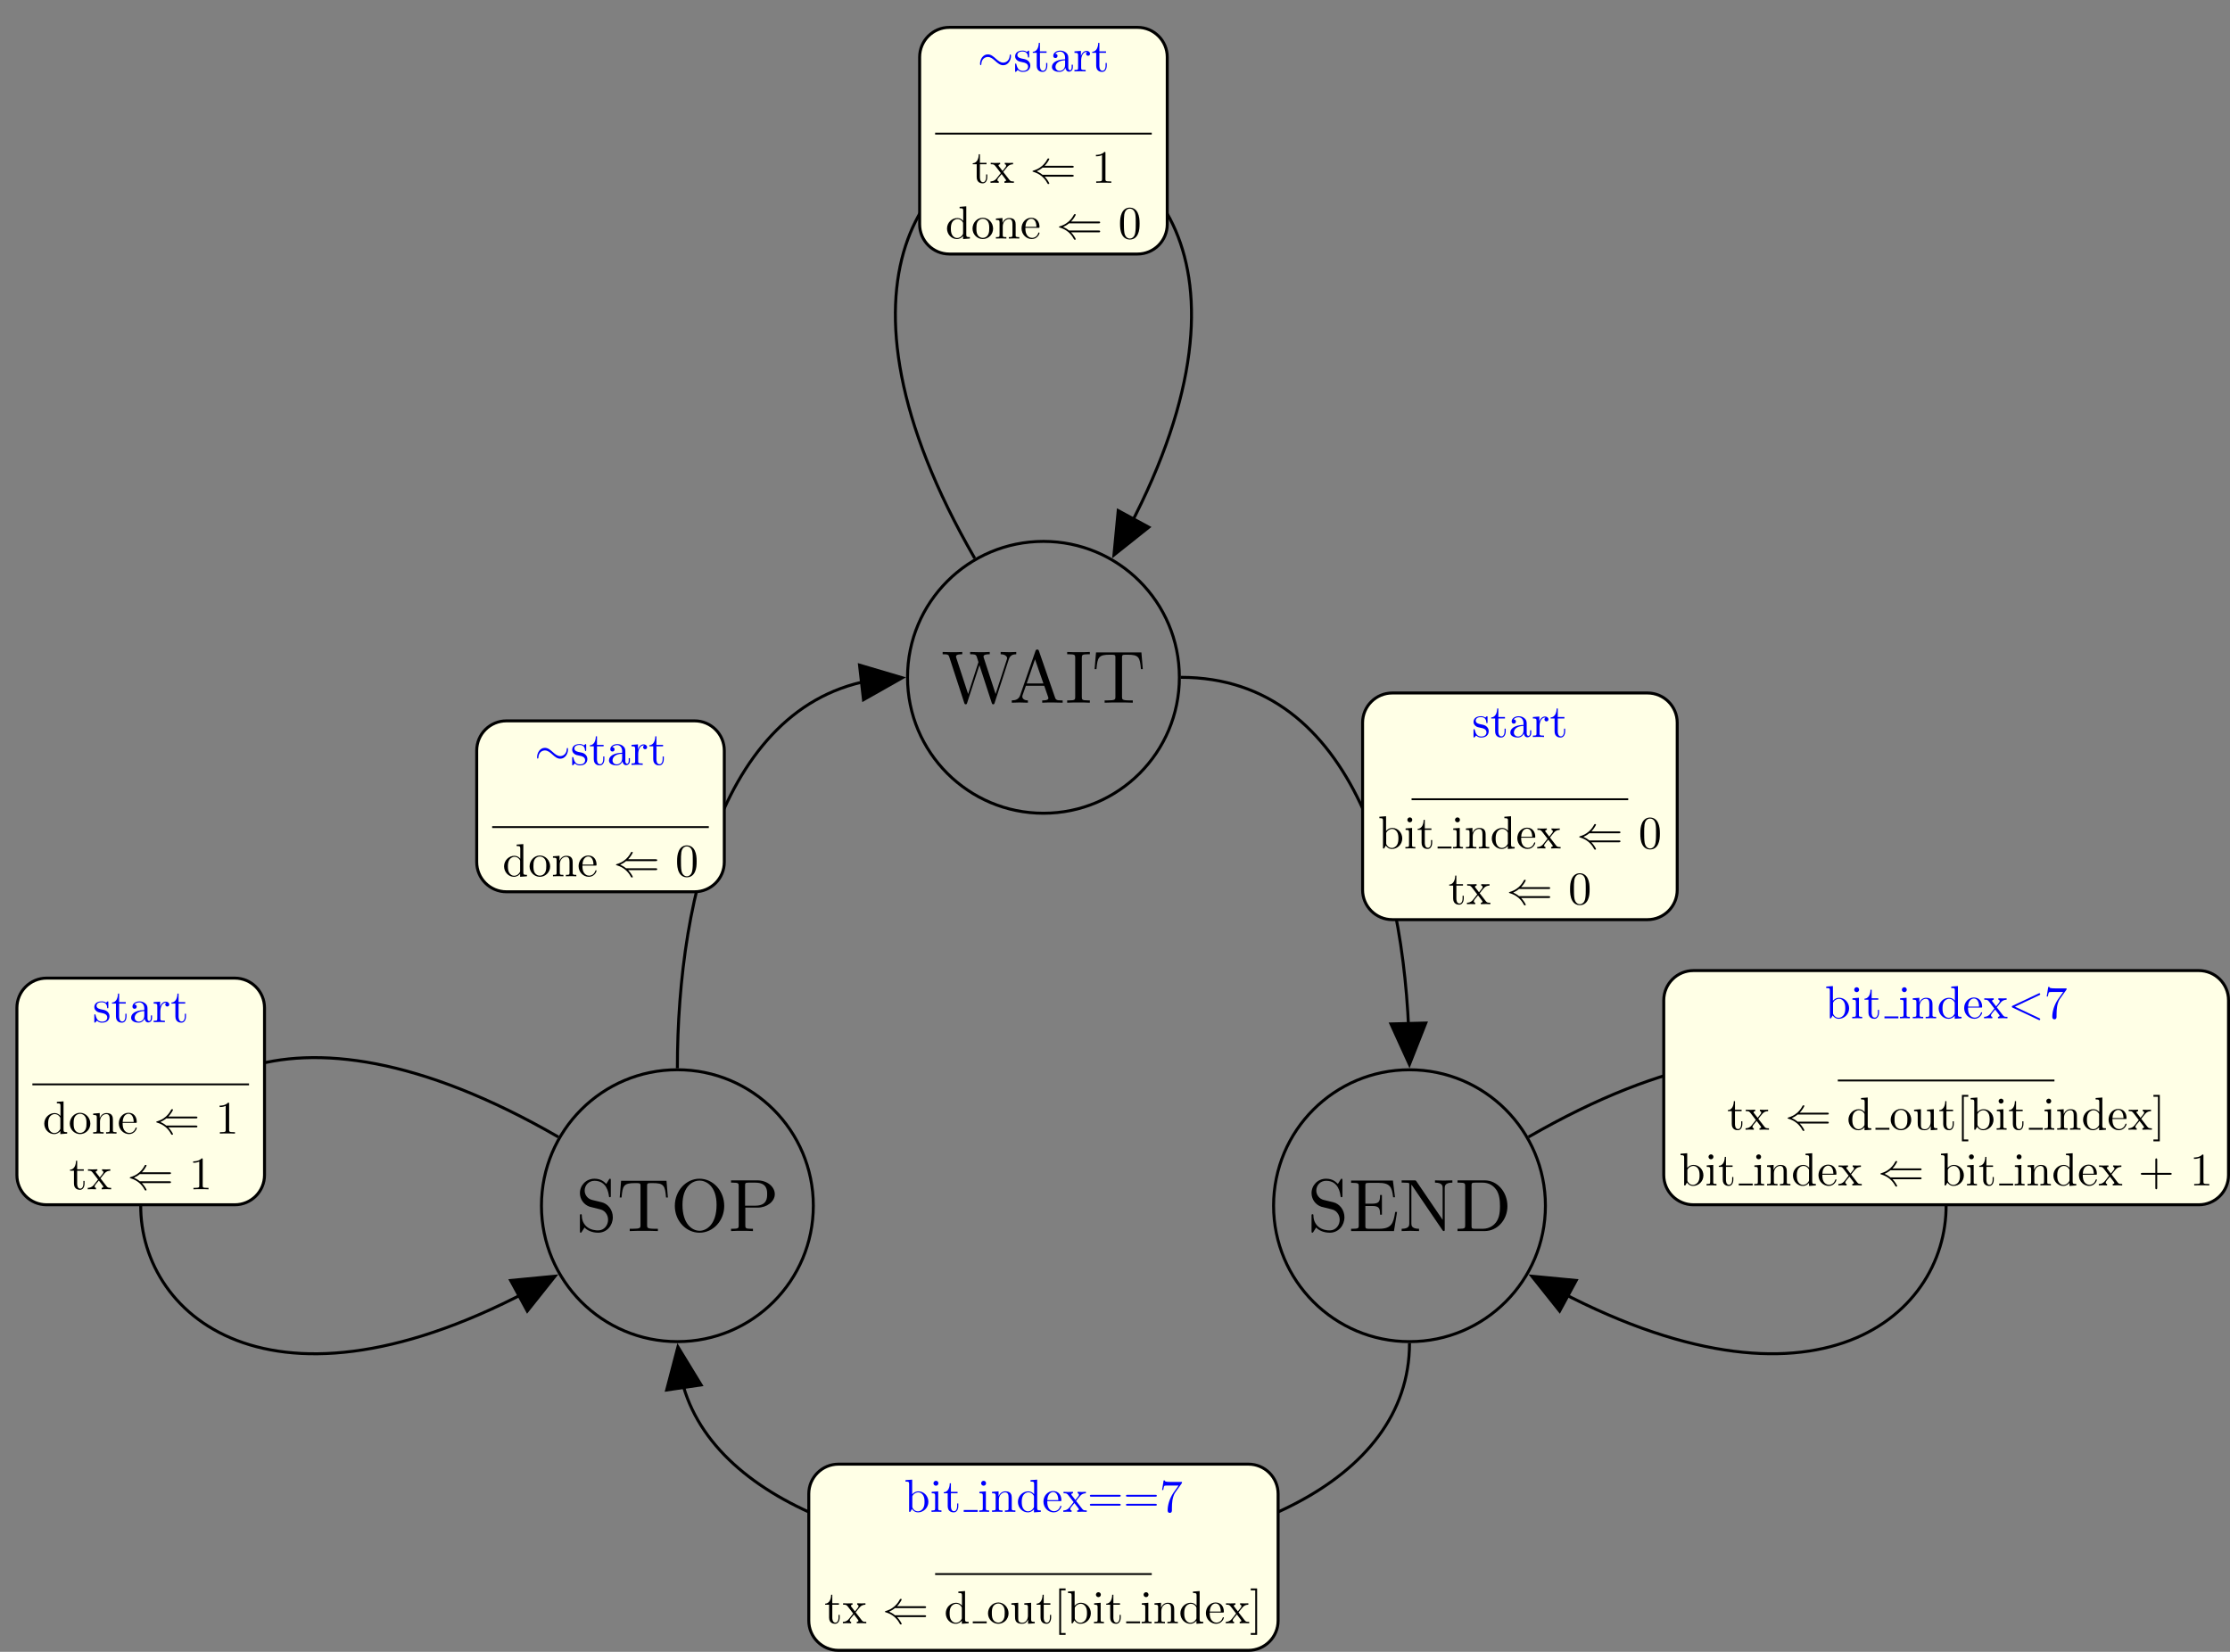 <?xml version='1.0' encoding='UTF-8'?>
<!-- This file was generated by dvisvgm 2.9.1 -->
<svg version='1.1' xmlns='http://www.w3.org/2000/svg' xmlns:xlink='http://www.w3.org/1999/xlink' width='598.189pt' height='443.093pt' viewBox='-.001 -443.093 598.189 443.093'>
<rect x="-.001" y="-443.093" width="598.189" height="443.093" fill="#808080" stroke="none"/>
<defs>
<path id='g1-60' d='M6.725-4.961C6.844-5.021 6.914-5.071 6.914-5.181S6.824-5.38 6.715-5.38C6.685-5.38 6.665-5.38 6.535-5.31L1.016-2.71C.907-2.66 .827-2.61 .827-2.491S.907-2.321 1.016-2.271L6.535 .329C6.665 .399 6.685 .399 6.715 .399C6.824 .399 6.914 .309 6.914 .199S6.844 .04 6.725-.02L1.494-2.491L6.725-4.961Z'/>
<path id='g0-24' d='M7.193-3.328C7.193-3.547 7.133-3.646 7.054-3.646C7.004-3.646 6.924-3.577 6.914-3.387C6.874-2.431 6.217-1.883 5.519-1.883C4.892-1.883 4.413-2.311 3.925-2.74C3.417-3.198 2.899-3.656 2.222-3.656C1.136-3.656 .548-2.56 .548-1.654C.548-1.335 .677-1.335 .687-1.335C.797-1.335 .827-1.534 .827-1.564C.867-2.66 1.614-3.098 2.222-3.098C2.849-3.098 3.328-2.67 3.816-2.242C4.324-1.783 4.842-1.325 5.519-1.325C6.605-1.325 7.193-2.421 7.193-3.328Z'/>
<path id='g0-40' d='M9.056-1.325C9.225-1.325 9.405-1.325 9.405-1.524S9.225-1.724 9.046-1.724H2.72C2.301-2.082 1.793-2.341 1.465-2.491C1.823-2.65 2.311-2.909 2.72-3.258H9.046C9.225-3.258 9.405-3.258 9.405-3.457S9.225-3.656 9.056-3.656H3.168C3.646-4.115 4.164-4.991 4.164-5.121C4.164-5.23 4.035-5.23 3.975-5.23C3.895-5.23 3.826-5.23 3.786-5.151C3.577-4.772 3.298-4.244 2.65-3.666C1.963-3.059 1.295-2.79 .777-2.64C.608-2.58 .598-2.57 .578-2.55C.558-2.54 .558-2.511 .558-2.491S.558-2.451 .568-2.431L.598-2.411C.618-2.401 .628-2.391 .817-2.331C2.162-1.933 3.158-1.026 3.716 .04C3.826 .239 3.836 .249 3.975 .249C4.035 .249 4.164 .249 4.164 .139C4.164 .01 3.656-.857 3.168-1.325H9.056Z'/>
<path id='g2-43' d='M4.075-2.291H6.854C6.994-2.291 7.183-2.291 7.183-2.491S6.994-2.69 6.854-2.69H4.075V-5.479C4.075-5.619 4.075-5.808 3.875-5.808S3.676-5.619 3.676-5.479V-2.69H.887C.747-2.69 .558-2.69 .558-2.491S.747-2.291 .887-2.291H3.676V.498C3.676 .638 3.676 .827 3.875 .827S4.075 .638 4.075 .498V-2.291Z'/>
<path id='g2-48' d='M4.583-3.188C4.583-3.985 4.533-4.782 4.184-5.519C3.726-6.476 2.909-6.635 2.491-6.635C1.893-6.635 1.166-6.376 .757-5.45C.438-4.762 .389-3.985 .389-3.188C.389-2.441 .428-1.544 .837-.787C1.265 .02 1.993 .219 2.481 .219C3.019 .219 3.776 .01 4.214-.936C4.533-1.624 4.583-2.401 4.583-3.188ZM2.481 0C2.092 0 1.504-.249 1.325-1.205C1.215-1.803 1.215-2.72 1.215-3.308C1.215-3.945 1.215-4.603 1.295-5.141C1.484-6.326 2.232-6.416 2.481-6.416C2.809-6.416 3.467-6.237 3.656-5.25C3.756-4.692 3.756-3.935 3.756-3.308C3.756-2.56 3.756-1.883 3.646-1.245C3.497-.299 2.929 0 2.481 0Z'/>
<path id='g2-49' d='M2.929-6.376C2.929-6.615 2.929-6.635 2.7-6.635C2.082-5.998 1.205-5.998 .887-5.998V-5.689C1.086-5.689 1.674-5.689 2.192-5.948V-.787C2.192-.428 2.162-.309 1.265-.309H.946V0C1.295-.03 2.162-.03 2.56-.03S3.826-.03 4.174 0V-.309H3.856C2.959-.309 2.929-.418 2.929-.787V-6.376Z'/>
<path id='g2-55' d='M4.742-6.067C4.832-6.187 4.832-6.207 4.832-6.416H2.411C1.196-6.416 1.176-6.545 1.136-6.735H.887L.558-4.682H.807C.837-4.842 .927-5.469 1.056-5.589C1.126-5.649 1.903-5.649 2.032-5.649H4.095C3.985-5.489 3.198-4.403 2.979-4.075C2.082-2.73 1.753-1.345 1.753-.329C1.753-.229 1.753 .219 2.212 .219S2.67-.229 2.67-.329V-.837C2.67-1.385 2.7-1.933 2.78-2.471C2.819-2.7 2.959-3.557 3.397-4.174L4.742-6.067Z'/>
<path id='g2-61' d='M6.844-3.258C6.994-3.258 7.183-3.258 7.183-3.457S6.994-3.656 6.854-3.656H.887C.747-3.656 .558-3.656 .558-3.457S.747-3.258 .897-3.258H6.844ZM6.854-1.325C6.994-1.325 7.183-1.325 7.183-1.524S6.994-1.724 6.844-1.724H.897C.747-1.724 .558-1.724 .558-1.524S.747-1.325 .887-1.325H6.854Z'/>
<path id='g2-65' d='M3.965-6.934C3.915-7.064 3.895-7.133 3.736-7.133S3.547-7.073 3.497-6.934L1.435-.976C1.255-.468 .857-.319 .319-.309V0C.548-.01 .976-.03 1.335-.03C1.644-.03 2.162-.01 2.481 0V-.309C1.983-.309 1.733-.558 1.733-.817C1.733-.847 1.743-.946 1.753-.966L2.212-2.271H4.672L5.2-.747C5.21-.707 5.23-.648 5.23-.608C5.23-.309 4.672-.309 4.403-.309V0C4.762-.03 5.46-.03 5.838-.03C6.267-.03 6.725-.02 7.143 0V-.309H6.964C6.366-.309 6.227-.379 6.117-.707L3.965-6.934ZM3.437-5.818L4.563-2.58H2.321L3.437-5.818Z'/>
<path id='g2-68' d='M.349-6.804V-6.496H.588C1.355-6.496 1.375-6.386 1.375-6.027V-.777C1.375-.418 1.355-.309 .588-.309H.349V0H3.995C5.669 0 7.044-1.474 7.044-3.347C7.044-5.24 5.699-6.804 3.995-6.804H.349ZM2.72-.309C2.252-.309 2.232-.379 2.232-.707V-6.097C2.232-6.426 2.252-6.496 2.72-6.496H3.716C4.334-6.496 5.021-6.276 5.529-5.569C5.958-4.981 6.047-4.125 6.047-3.347C6.047-2.242 5.858-1.644 5.499-1.156C5.3-.887 4.732-.309 3.726-.309H2.72Z'/>
<path id='g2-69' d='M1.355-.777C1.355-.418 1.335-.309 .568-.309H.329V0H6.077L6.496-2.57H6.247C5.998-1.036 5.768-.309 4.055-.309H2.73C2.262-.309 2.242-.379 2.242-.707V-3.367H3.138C4.105-3.367 4.214-3.049 4.214-2.202H4.463V-4.842H4.214C4.214-3.985 4.105-3.676 3.138-3.676H2.242V-6.067C2.242-6.396 2.262-6.466 2.73-6.466H4.015C5.539-6.466 5.808-5.918 5.968-4.533H6.217L5.938-6.775H.329V-6.466H.568C1.335-6.466 1.355-6.356 1.355-5.998V-.777Z'/>
<path id='g2-73' d='M2.242-6.027C2.242-6.386 2.271-6.496 3.059-6.496H3.318V-6.804C2.969-6.775 2.182-6.775 1.803-6.775C1.415-6.775 .628-6.775 .279-6.804V-6.496H.538C1.325-6.496 1.355-6.386 1.355-6.027V-.777C1.355-.418 1.325-.309 .538-.309H.279V0C.628-.03 1.415-.03 1.793-.03C2.182-.03 2.969-.03 3.318 0V-.309H3.059C2.271-.309 2.242-.418 2.242-.777V-6.027Z'/>
<path id='g2-78' d='M2.311-6.675C2.222-6.795 2.212-6.804 2.022-6.804H.329V-6.496H.618C.767-6.496 .966-6.486 1.116-6.476C1.345-6.446 1.355-6.436 1.355-6.247V-1.046C1.355-.777 1.355-.309 .329-.309V0C.677-.01 1.166-.03 1.494-.03S2.311-.01 2.66 0V-.309C1.634-.309 1.634-.777 1.634-1.046V-6.227C1.684-6.177 1.694-6.167 1.733-6.107L5.798-.13C5.888-.01 5.898 0 5.968 0C6.107 0 6.107-.07 6.107-.259V-5.758C6.107-6.027 6.107-6.496 7.133-6.496V-6.804C6.785-6.795 6.296-6.775 5.968-6.775S5.151-6.795 4.802-6.804V-6.496C5.828-6.496 5.828-6.027 5.828-5.758V-1.504L2.311-6.675Z'/>
<path id='g2-79' d='M7.183-3.377C7.183-5.41 5.679-7.024 3.866-7.024C2.082-7.024 .558-5.43 .558-3.377C.558-1.335 2.092 .219 3.866 .219C5.679 .219 7.183-1.365 7.183-3.377ZM3.875-.04C2.919-.04 1.584-.917 1.584-3.517C1.584-6.097 3.039-6.775 3.866-6.775C4.732-6.775 6.157-6.067 6.157-3.517C6.157-.877 4.792-.04 3.875-.04Z'/>
<path id='g2-80' d='M2.262-3.148H3.945C5.141-3.148 6.217-3.955 6.217-4.951C6.217-5.928 5.23-6.804 3.866-6.804H.349V-6.496H.588C1.355-6.496 1.375-6.386 1.375-6.027V-.777C1.375-.418 1.355-.309 .588-.309H.349V0C.697-.03 1.435-.03 1.813-.03S2.939-.03 3.288 0V-.309H3.049C2.281-.309 2.262-.418 2.262-.777V-3.148ZM2.232-3.407V-6.097C2.232-6.426 2.252-6.496 2.72-6.496H3.606C5.191-6.496 5.191-5.44 5.191-4.951C5.191-4.483 5.191-3.407 3.606-3.407H2.232Z'/>
<path id='g2-83' d='M3.477-3.866L2.202-4.174C1.584-4.324 1.196-4.862 1.196-5.44C1.196-6.137 1.733-6.745 2.511-6.745C4.174-6.745 4.394-5.111 4.453-4.663C4.463-4.603 4.463-4.543 4.573-4.543C4.702-4.543 4.702-4.593 4.702-4.782V-6.785C4.702-6.954 4.702-7.024 4.593-7.024C4.523-7.024 4.513-7.014 4.443-6.894L4.095-6.326C3.796-6.615 3.387-7.024 2.501-7.024C1.395-7.024 .558-6.147 .558-5.091C.558-4.264 1.086-3.537 1.863-3.268C1.973-3.228 2.481-3.108 3.178-2.939C3.447-2.869 3.746-2.8 4.025-2.431C4.234-2.172 4.334-1.843 4.334-1.514C4.334-.807 3.836-.09 2.999-.09C2.71-.09 1.953-.139 1.425-.628C.847-1.166 .817-1.803 .807-2.162C.797-2.262 .717-2.262 .687-2.262C.558-2.262 .558-2.192 .558-2.012V-.02C.558 .149 .558 .219 .667 .219C.737 .219 .747 .199 .817 .09C.817 .08 .847 .05 1.176-.478C1.484-.139 2.122 .219 3.009 .219C4.174 .219 4.971-.757 4.971-1.853C4.971-2.849 4.314-3.666 3.477-3.866Z'/>
<path id='g2-84' d='M6.635-6.745H.548L.359-4.503H.608C.747-6.107 .897-6.436 2.401-6.436C2.58-6.436 2.839-6.436 2.939-6.416C3.148-6.376 3.148-6.267 3.148-6.037V-.787C3.148-.448 3.148-.309 2.102-.309H1.704V0C2.112-.03 3.128-.03 3.587-.03S5.071-.03 5.479 0V-.309H5.081C4.035-.309 4.035-.448 4.035-.787V-6.037C4.035-6.237 4.035-6.376 4.214-6.416C4.324-6.436 4.593-6.436 4.782-6.436C6.286-6.436 6.436-6.107 6.575-4.503H6.824L6.635-6.745Z'/>
<path id='g2-87' d='M9.056-5.828C9.235-6.396 9.664-6.496 10.052-6.496V-6.804C9.753-6.785 9.445-6.775 9.146-6.775C8.857-6.775 8.219-6.795 7.96-6.804V-6.496C8.628-6.486 8.827-6.157 8.827-5.968C8.827-5.908 8.797-5.828 8.777-5.768L7.283-1.166L5.689-6.047C5.679-6.087 5.659-6.147 5.659-6.197C5.659-6.496 6.237-6.496 6.496-6.496V-6.804C6.137-6.775 5.46-6.775 5.081-6.775S4.274-6.795 3.866-6.804V-6.496C4.433-6.496 4.643-6.496 4.762-6.137L4.981-5.44L3.597-1.166L1.993-6.067C1.983-6.097 1.973-6.167 1.973-6.197C1.973-6.496 2.55-6.496 2.809-6.496V-6.804C2.451-6.775 1.773-6.775 1.395-6.775S.588-6.795 .179-6.804V-6.496C.927-6.496 .966-6.446 1.086-6.077L3.078 .03C3.108 .12 3.138 .219 3.268 .219C3.407 .219 3.427 .149 3.467 .02L5.111-5.041L6.765 .03C6.795 .12 6.824 .219 6.954 .219C7.093 .219 7.113 .149 7.153 .02L9.056-5.828Z'/>
<path id='g2-91' d='M2.54 2.491V2.092H1.574V-7.073H2.54V-7.472H1.176V2.491H2.54Z'/>
<path id='g2-93' d='M1.584-7.472H.219V-7.073H1.186V2.092H.219V2.491H1.584V-7.472Z'/>
<path id='g2-97' d='M3.318-.757C3.357-.359 3.626 .06 4.095 .06C4.304 .06 4.912-.08 4.912-.887V-1.445H4.663V-.887C4.663-.309 4.413-.249 4.304-.249C3.975-.249 3.935-.697 3.935-.747V-2.74C3.935-3.158 3.935-3.547 3.577-3.915C3.188-4.304 2.69-4.463 2.212-4.463C1.395-4.463 .707-3.995 .707-3.337C.707-3.039 .907-2.869 1.166-2.869C1.445-2.869 1.624-3.068 1.624-3.328C1.624-3.447 1.574-3.776 1.116-3.786C1.385-4.134 1.873-4.244 2.192-4.244C2.68-4.244 3.248-3.856 3.248-2.969V-2.6C2.74-2.57 2.042-2.54 1.415-2.242C.667-1.903 .418-1.385 .418-.946C.418-.139 1.385 .11 2.012 .11C2.67 .11 3.128-.289 3.318-.757ZM3.248-2.391V-1.395C3.248-.448 2.531-.11 2.082-.11C1.594-.11 1.186-.458 1.186-.956C1.186-1.504 1.604-2.331 3.248-2.391Z'/>
<path id='g2-98' d='M1.714-3.756V-6.914L.279-6.804V-6.496C.976-6.496 1.056-6.426 1.056-5.938V0H1.305C1.315-.01 1.395-.149 1.664-.618C1.813-.389 2.232 .11 2.969 .11C4.154 .11 5.191-.867 5.191-2.152C5.191-3.417 4.214-4.403 3.078-4.403C2.301-4.403 1.873-3.935 1.714-3.756ZM1.743-1.136V-3.188C1.743-3.377 1.743-3.387 1.853-3.547C2.242-4.105 2.79-4.184 3.029-4.184C3.477-4.184 3.836-3.925 4.075-3.547C4.334-3.138 4.364-2.57 4.364-2.162C4.364-1.793 4.344-1.196 4.055-.747C3.846-.438 3.467-.11 2.929-.11C2.481-.11 2.122-.349 1.883-.717C1.743-.927 1.743-.956 1.743-1.136Z'/>
<path id='g2-100' d='M3.786-.548V.11L5.25 0V-.309C4.553-.309 4.473-.379 4.473-.867V-6.914L3.039-6.804V-6.496C3.736-6.496 3.816-6.426 3.816-5.938V-3.786C3.527-4.144 3.098-4.403 2.56-4.403C1.385-4.403 .339-3.427 .339-2.142C.339-.877 1.315 .11 2.451 .11C3.088 .11 3.537-.229 3.786-.548ZM3.786-3.218V-1.176C3.786-.996 3.786-.976 3.676-.807C3.377-.329 2.929-.11 2.501-.11C2.052-.11 1.694-.369 1.455-.747C1.196-1.156 1.166-1.724 1.166-2.132C1.166-2.501 1.186-3.098 1.474-3.547C1.684-3.856 2.062-4.184 2.6-4.184C2.949-4.184 3.367-4.035 3.676-3.587C3.786-3.417 3.786-3.397 3.786-3.218Z'/>
<path id='g2-101' d='M1.116-2.511C1.176-3.995 2.012-4.244 2.351-4.244C3.377-4.244 3.477-2.899 3.477-2.511H1.116ZM1.106-2.301H3.885C4.105-2.301 4.134-2.301 4.134-2.511C4.134-3.497 3.597-4.463 2.351-4.463C1.196-4.463 .279-3.437 .279-2.192C.279-.857 1.325 .11 2.471 .11C3.686 .11 4.134-.996 4.134-1.186C4.134-1.285 4.055-1.305 4.005-1.305C3.915-1.305 3.895-1.245 3.875-1.166C3.527-.139 2.63-.139 2.531-.139C2.032-.139 1.634-.438 1.405-.807C1.106-1.285 1.106-1.943 1.106-2.301Z'/>
<path id='g2-105' d='M1.763-4.403L.369-4.294V-3.985C1.016-3.985 1.106-3.925 1.106-3.437V-.757C1.106-.309 .996-.309 .329-.309V0C.648-.01 1.186-.03 1.425-.03C1.773-.03 2.122-.01 2.461 0V-.309C1.803-.309 1.763-.359 1.763-.747V-4.403ZM1.803-6.137C1.803-6.456 1.554-6.665 1.275-6.665C.966-6.665 .747-6.396 .747-6.137C.747-5.868 .966-5.609 1.275-5.609C1.554-5.609 1.803-5.818 1.803-6.137Z'/>
<path id='g2-110' d='M1.096-3.427V-.757C1.096-.309 .986-.309 .319-.309V0C.667-.01 1.176-.03 1.445-.03C1.704-.03 2.222-.01 2.56 0V-.309C1.893-.309 1.783-.309 1.783-.757V-2.59C1.783-3.626 2.491-4.184 3.128-4.184C3.756-4.184 3.866-3.646 3.866-3.078V-.757C3.866-.309 3.756-.309 3.088-.309V0C3.437-.01 3.945-.03 4.214-.03C4.473-.03 4.991-.01 5.33 0V-.309C4.812-.309 4.563-.309 4.553-.608V-2.511C4.553-3.367 4.553-3.676 4.244-4.035C4.105-4.204 3.776-4.403 3.198-4.403C2.471-4.403 2.002-3.975 1.724-3.357V-4.403L.319-4.294V-3.985C1.016-3.985 1.096-3.915 1.096-3.427Z'/>
<path id='g2-111' d='M4.692-2.132C4.692-3.407 3.696-4.463 2.491-4.463C1.245-4.463 .279-3.377 .279-2.132C.279-.847 1.315 .11 2.481 .11C3.686 .11 4.692-.867 4.692-2.132ZM2.491-.139C2.062-.139 1.624-.349 1.355-.807C1.106-1.245 1.106-1.853 1.106-2.212C1.106-2.6 1.106-3.138 1.345-3.577C1.614-4.035 2.082-4.244 2.481-4.244C2.919-4.244 3.347-4.025 3.606-3.597S3.866-2.59 3.866-2.212C3.866-1.853 3.866-1.315 3.646-.877C3.427-.428 2.989-.139 2.491-.139Z'/>
<path id='g2-114' d='M1.664-3.308V-4.403L.279-4.294V-3.985C.976-3.985 1.056-3.915 1.056-3.427V-.757C1.056-.309 .946-.309 .279-.309V0C.667-.01 1.136-.03 1.415-.03C1.813-.03 2.281-.03 2.68 0V-.309H2.471C1.733-.309 1.714-.418 1.714-.777V-2.311C1.714-3.298 2.132-4.184 2.889-4.184C2.959-4.184 2.979-4.184 2.999-4.174C2.969-4.164 2.77-4.045 2.77-3.786C2.77-3.507 2.979-3.357 3.198-3.357C3.377-3.357 3.626-3.477 3.626-3.796S3.318-4.403 2.889-4.403C2.162-4.403 1.803-3.736 1.664-3.308Z'/>
<path id='g2-115' d='M2.072-1.933C2.291-1.893 3.108-1.733 3.108-1.016C3.108-.508 2.76-.11 1.983-.11C1.146-.11 .787-.677 .598-1.524C.568-1.654 .558-1.694 .458-1.694C.329-1.694 .329-1.624 .329-1.445V-.13C.329 .04 .329 .11 .438 .11C.488 .11 .498 .1 .687-.09C.707-.11 .707-.13 .887-.319C1.325 .1 1.773 .11 1.983 .11C3.128 .11 3.587-.558 3.587-1.275C3.587-1.803 3.288-2.102 3.168-2.222C2.839-2.54 2.451-2.62 2.032-2.7C1.474-2.809 .807-2.939 .807-3.517C.807-3.866 1.066-4.274 1.923-4.274C3.019-4.274 3.068-3.377 3.088-3.068C3.098-2.979 3.188-2.979 3.208-2.979C3.337-2.979 3.337-3.029 3.337-3.218V-4.224C3.337-4.394 3.337-4.463 3.228-4.463C3.178-4.463 3.158-4.463 3.029-4.344C2.999-4.304 2.899-4.214 2.859-4.184C2.481-4.463 2.072-4.463 1.923-4.463C.707-4.463 .329-3.796 .329-3.238C.329-2.889 .488-2.61 .757-2.391C1.076-2.132 1.355-2.072 2.072-1.933Z'/>
<path id='g2-116' d='M1.724-3.985H3.148V-4.294H1.724V-6.127H1.474C1.465-5.31 1.166-4.244 .189-4.204V-3.985H1.036V-1.235C1.036-.01 1.963 .11 2.321 .11C3.029 .11 3.308-.598 3.308-1.235V-1.803H3.059V-1.255C3.059-.518 2.76-.139 2.391-.139C1.724-.139 1.724-1.046 1.724-1.215V-3.985Z'/>
<path id='g2-117' d='M3.895-.787V.11L5.33 0V-.309C4.633-.309 4.553-.379 4.553-.867V-4.403L3.088-4.294V-3.985C3.786-3.985 3.866-3.915 3.866-3.427V-1.654C3.866-.787 3.387-.11 2.66-.11C1.823-.11 1.783-.578 1.783-1.096V-4.403L.319-4.294V-3.985C1.096-3.985 1.096-3.955 1.096-3.068V-1.574C1.096-.797 1.096 .11 2.61 .11C3.168 .11 3.606-.169 3.895-.787Z'/>
<path id='g2-120' d='M2.859-2.341C3.158-2.72 3.537-3.208 3.776-3.467C4.085-3.826 4.493-3.975 4.961-3.985V-4.294C4.702-4.274 4.403-4.264 4.144-4.264C3.846-4.264 3.318-4.284 3.188-4.294V-3.985C3.397-3.965 3.477-3.836 3.477-3.676S3.377-3.387 3.328-3.328L2.71-2.55L1.933-3.557C1.843-3.656 1.843-3.676 1.843-3.736C1.843-3.885 1.993-3.975 2.192-3.985V-4.294C1.933-4.284 1.275-4.264 1.116-4.264C.907-4.264 .438-4.274 .169-4.294V-3.985C.867-3.985 .877-3.975 1.345-3.377L2.331-2.092L1.395-.907C.917-.329 .329-.309 .12-.309V0C.379-.02 .687-.03 .946-.03C1.235-.03 1.654-.01 1.893 0V-.309C1.674-.339 1.604-.468 1.604-.618C1.604-.837 1.893-1.166 2.501-1.883L3.258-.887C3.337-.777 3.467-.618 3.467-.558C3.467-.468 3.377-.319 3.108-.309V0C3.407-.01 3.965-.03 4.184-.03C4.453-.03 4.842-.02 5.141 0V-.309C4.603-.309 4.423-.329 4.194-.618L2.859-2.341Z'/>
</defs>
<g id='page1' transform='matrix(2 0 0 2 0 0)'>
<path d='M158.18-130.703C158.18-140.773 150.019-148.934 139.949-148.934C129.883-148.934 121.719-140.773 121.719-130.703C121.719-120.637 129.883-112.473 139.949-112.473C150.019-112.473 158.18-120.637 158.18-130.703Z' stroke='#000' fill='none' stroke-width='.399' stroke-miterlimit='10'/>
<g transform='matrix(1 0 0 1 -13.699 -39.116)'>
<use x='139.95' y='-88.183' xlink:href='#g2-87'/>
<use x='149.082' y='-88.183' xlink:href='#g2-65'/>
<use x='156.554' y='-88.183' xlink:href='#g2-73'/>
<use x='160.152' y='-88.183' xlink:href='#g2-84'/>
</g>
<path d='M207.277-59.836C207.277-69.906 199.117-78.066 189.047-78.066C178.981-78.066 170.816-69.906 170.816-59.836C170.816-49.77 178.981-41.605 189.047-41.605C199.117-41.605 207.277-49.77 207.277-59.836Z' stroke='#000' fill='none' stroke-width='.399' stroke-miterlimit='10'/>
<g transform='matrix(1 0 0 1 35.399 31.751)'>
<use x='139.95' y='-88.183' xlink:href='#g2-83'/>
<use x='145.485' y='-88.183' xlink:href='#g2-69'/>
<use x='152.265' y='-88.183' xlink:href='#g2-78'/>
<use x='159.737' y='-88.183' xlink:href='#g2-68'/>
</g>
<path d='M109.086-59.836C109.086-69.906 100.922-78.07 90.852-78.07S72.621-69.906 72.621-59.836C72.621-49.766 80.781-41.605 90.852-41.605S109.086-49.766 109.086-59.836Z' stroke='#000' fill='none' stroke-width='.399' stroke-miterlimit='10'/>
<g transform='matrix(1 0 0 1 -62.728 31.751)'>
<use x='139.95' y='-88.183' xlink:href='#g2-83'/>
<use x='145.485' y='-88.183' xlink:href='#g2-84'/>
<use x='152.68' y='-88.183' xlink:href='#g2-79'/>
<use x='160.429' y='-88.183' xlink:href='#g2-80'/>
</g>
<path d='M158.379-130.703C181.891-130.703 188.891-102.688 189.047-79.074' stroke='#000' fill='none' stroke-width='.399' stroke-miterlimit='10'/>
<path d='M191.23-84.336L189.035-78.777L186.558-84.215Z'/>
<path d='M191.23-84.336L189.035-78.777L186.558-84.215Z' stroke='#000' fill='none' stroke-width='.398' stroke-miterlimit='10'/>
<path d='M220.965-128.602H186.742C184.539-128.602 182.754-126.816 182.754-124.617V-102.188C182.754-99.988 184.539-98.203 186.742-98.203H220.965C223.168-98.203 224.953-99.988 224.953-102.188V-124.617C224.953-126.816 223.168-128.602 220.965-128.602Z' fill='#ffffe6'/>
<path d='M220.965-128.602H186.742C184.539-128.602 182.754-126.816 182.754-124.617V-102.188C182.754-99.988 184.539-98.203 186.742-98.203H220.965C223.168-98.203 224.953-99.988 224.953-102.188V-124.617C224.953-126.816 223.168-128.602 220.965-128.602Z' stroke='#000' fill='none' stroke-width='.399' stroke-miterlimit='10'/>
<g fill='#00f' transform='matrix(.625 0 0 .625 97.362 -45.164)'>
<use x='160.105' y='-124.049' xlink:href='#g2-115'/>
<use x='164.035' y='-124.049' xlink:href='#g2-116'/>
<use x='167.909' y='-124.049' xlink:href='#g2-97'/>
<use x='172.89' y='-124.049' xlink:href='#g2-114'/>
<use x='176.792' y='-124.049' xlink:href='#g2-116'/>
</g>
<rect x='147.14' y='-110.898' height='.398' width='46.492' transform='matrix(.625 0 0 .625 97.362 -45.164)'/>
<g transform='matrix(.625 0 0 .625 97.362 -45.164)'>
<use x='139.95' y='-100.138' xlink:href='#g2-98'/>
<use x='145.485' y='-100.138' xlink:href='#g2-105'/>
<use x='148.252' y='-100.138' xlink:href='#g2-116'/>
</g>
<rect x='152.724' y='-100.537' height='.399' width='2.989' transform='matrix(.625 0 0 .625 97.362 -45.164)'/>
<g transform='matrix(.625 0 0 .625 97.362 -45.164)'>
<use x='155.713' y='-100.138' xlink:href='#g2-105'/>
<use x='158.481' y='-100.138' xlink:href='#g2-110'/>
<use x='164.015' y='-100.138' xlink:href='#g2-100'/>
<use x='169.55' y='-100.138' xlink:href='#g2-101'/>
<use x='173.978' y='-100.138' xlink:href='#g2-120'/>
<use x='182.557' y='-100.138' xlink:href='#g0-40'/>
<use x='195.841' y='-100.138' xlink:href='#g2-48'/>
<use x='155.027' y='-88.183' xlink:href='#g2-116'/>
<use x='158.901' y='-88.183' xlink:href='#g2-120'/>
<use x='167.48' y='-88.183' xlink:href='#g0-40'/>
<use x='180.764' y='-88.183' xlink:href='#g2-48'/>
</g>
<path d='M189.047-41.406C189.047-3.387 92.242-3.113 90.867-40.594' stroke='#000' fill='none' stroke-width='.399' stroke-miterlimit='10'/>
<path d='M89.414-35.117L90.926-40.898L94.035-35.797Z'/>
<path d='M89.414-35.117L90.926-40.898L94.035-35.797Z' stroke='#000' fill='none' stroke-width='.398' stroke-miterlimit='10'/>
<path d='M167.438-25.172H112.461C110.262-25.172 108.477-23.391 108.477-21.188V-4.184C108.477-1.98 110.262-.199 112.461-.199H167.438C169.637-.199 171.422-1.98 171.422-4.184V-21.188C171.422-23.391 169.637-25.172 167.438-25.172Z' fill='#ffffe6'/>
<path d='M167.438-25.172H112.461C110.262-25.172 108.477-23.391 108.477-21.188V-4.184C108.477-1.98 110.262-.199 112.461-.199H167.438C169.637-.199 171.422-1.98 171.422-4.184V-21.188C171.422-23.391 169.637-25.172 167.438-25.172Z' stroke='#000' fill='none' stroke-width='.399' stroke-miterlimit='10'/>
<g fill='#00f' transform='matrix(.625 0 0 .625 23.084 51.284)'>
<use x='157.102' y='-112.094' xlink:href='#g2-98'/>
<use x='162.637' y='-112.094' xlink:href='#g2-105'/>
<use x='165.405' y='-112.094' xlink:href='#g2-116'/>
</g>
<rect x='169.877' y='-112.492' height='.399' width='2.989' transform='matrix(.625 0 0 .625 23.084 51.284)' fill='#00f'/>
<g fill='#00f' transform='matrix(.625 0 0 .625 23.084 51.284)'>
<use x='172.866' y='-112.094' xlink:href='#g2-105'/>
<use x='175.633' y='-112.094' xlink:href='#g2-110'/>
<use x='181.168' y='-112.094' xlink:href='#g2-100'/>
<use x='186.703' y='-112.094' xlink:href='#g2-101'/>
<use x='191.13' y='-112.094' xlink:href='#g2-120'/>
<use x='196.389' y='-112.094' xlink:href='#g2-61'/>
<use x='204.137' y='-112.094' xlink:href='#g2-61'/>
<use x='211.886' y='-112.094' xlink:href='#g2-55'/>
</g>
<rect x='163.739' y='-98.943' height='.398' width='46.492' transform='matrix(.625 0 0 .625 23.084 51.284)'/>
<g transform='matrix(.625 0 0 .625 23.084 51.284)'>
<use x='139.95' y='-88.183' xlink:href='#g2-116'/>
<use x='143.824' y='-88.183' xlink:href='#g2-120'/>
<use x='152.403' y='-88.183' xlink:href='#g0-40'/>
<use x='165.687' y='-88.183' xlink:href='#g2-100'/>
</g>
<rect x='171.819' y='-88.582' height='.399' width='2.989' transform='matrix(.625 0 0 .625 23.084 51.284)'/>
<g transform='matrix(.625 0 0 .625 23.084 51.284)'>
<use x='174.808' y='-88.183' xlink:href='#g2-111'/>
<use x='179.79' y='-88.183' xlink:href='#g2-117'/>
<use x='185.324' y='-88.183' xlink:href='#g2-116'/>
<use x='189.199' y='-88.183' xlink:href='#g2-91'/>
<use x='191.966' y='-88.183' xlink:href='#g2-98'/>
<use x='197.501' y='-88.183' xlink:href='#g2-105'/>
<use x='200.268' y='-88.183' xlink:href='#g2-116'/>
</g>
<rect x='204.741' y='-88.582' height='.399' width='2.989' transform='matrix(.625 0 0 .625 23.084 51.284)'/>
<g transform='matrix(.625 0 0 .625 23.084 51.284)'>
<use x='207.729' y='-88.183' xlink:href='#g2-105'/>
<use x='210.497' y='-88.183' xlink:href='#g2-110'/>
<use x='216.032' y='-88.183' xlink:href='#g2-100'/>
<use x='221.566' y='-88.183' xlink:href='#g2-101'/>
<use x='225.994' y='-88.183' xlink:href='#g2-120'/>
<use x='231.252' y='-88.183' xlink:href='#g2-93'/>
</g>
<path d='M90.852-78.27C90.852-101.773 97.586-130.051 120.711-130.691' stroke='#000' fill='none' stroke-width='.399' stroke-miterlimit='10'/>
<path d='M115.281-132.34L121.015-130.644L115.812-127.699Z'/>
<path d='M115.281-132.34L121.015-130.644L115.812-127.699Z' stroke='#000' fill='none' stroke-width='.398' stroke-miterlimit='10'/>
<path d='M93.16-124.863H67.922C65.719-124.863 63.938-123.082 63.938-120.879V-105.926C63.938-103.723 65.719-101.941 67.922-101.941H93.16C95.359-101.941 97.144-103.723 97.144-105.926V-120.879C97.144-123.082 95.359-124.863 93.16-124.863Z' fill='#ffffe6'/>
<path d='M93.16-124.863H67.922C65.719-124.863 63.938-123.082 63.938-120.879V-105.926C63.938-103.723 65.719-101.941 67.922-101.941H93.16C95.359-101.941 97.144-103.723 97.144-105.926V-120.879C97.144-123.082 95.359-124.863 93.16-124.863Z' stroke='#000' fill='none' stroke-width='.399' stroke-miterlimit='10'/>
<g fill='#00f' transform='matrix(.625 0 0 .625 -21.458 -48.901)'>
<use x='149.041' y='-112.094' xlink:href='#g0-24'/>
<use x='156.79' y='-112.094' xlink:href='#g2-115'/>
<use x='160.719' y='-112.094' xlink:href='#g2-116'/>
<use x='164.594' y='-112.094' xlink:href='#g2-97'/>
<use x='169.575' y='-112.094' xlink:href='#g2-114'/>
<use x='173.477' y='-112.094' xlink:href='#g2-116'/>
</g>
<rect x='139.95' y='-98.943' height='.398' width='46.492' transform='matrix(.625 0 0 .625 -21.458 -48.901)'/>
<g transform='matrix(.625 0 0 .625 -21.458 -48.901)'>
<use x='142.164' y='-88.183' xlink:href='#g2-100'/>
<use x='147.699' y='-88.183' xlink:href='#g2-111'/>
<use x='152.68' y='-88.183' xlink:href='#g2-110'/>
<use x='158.215' y='-88.183' xlink:href='#g2-101'/>
<use x='165.964' y='-88.183' xlink:href='#g0-40'/>
<use x='179.247' y='-88.183' xlink:href='#g2-48'/>
</g>
<path d='M130.734-146.664C87.754-221.113 191.629-221.347 149.566-147.363' stroke='#000' fill='none' stroke-width='.399' stroke-miterlimit='10'/>
<path d='M154.082-150.836L149.406-147.113L149.977-153.062Z'/>
<path d='M154.082-150.836L149.406-147.113L149.977-153.062Z' stroke='#000' fill='none' stroke-width='.398' stroke-miterlimit='10'/>
<path d='M152.57-217.875H127.332C125.129-217.875 123.344-216.09 123.344-213.89V-191.461C123.344-189.262 125.129-187.477 127.332-187.477H152.57C154.769-187.477 156.555-189.262 156.555-191.461V-213.89C156.555-216.09 154.769-217.875 152.57-217.875Z' fill='#ffffe6'/>
<path d='M152.57-217.875H127.332C125.129-217.875 123.344-216.09 123.344-213.89V-191.461C123.344-189.262 125.129-187.477 127.332-187.477H152.57C154.769-187.477 156.555-189.262 156.555-191.461V-213.89C156.555-216.09 154.769-217.875 152.57-217.875Z' stroke='#000' fill='none' stroke-width='.399' stroke-miterlimit='10'/>
<g fill='#00f' transform='matrix(.625 0 0 .625 37.952 -134.439)'>
<use x='149.041' y='-124.049' xlink:href='#g0-24'/>
<use x='156.79' y='-124.049' xlink:href='#g2-115'/>
<use x='160.719' y='-124.049' xlink:href='#g2-116'/>
<use x='164.594' y='-124.049' xlink:href='#g2-97'/>
<use x='169.575' y='-124.049' xlink:href='#g2-114'/>
<use x='173.477' y='-124.049' xlink:href='#g2-116'/>
</g>
<rect x='139.95' y='-110.898' height='.398' width='46.492' transform='matrix(.625 0 0 .625 37.952 -134.439)'/>
<g transform='matrix(.625 0 0 .625 37.952 -134.439)'>
<use x='147.837' y='-100.138' xlink:href='#g2-116'/>
<use x='151.711' y='-100.138' xlink:href='#g2-120'/>
<use x='160.29' y='-100.138' xlink:href='#g0-40'/>
<use x='173.574' y='-100.138' xlink:href='#g2-49'/>
<use x='142.164' y='-88.183' xlink:href='#g2-100'/>
<use x='147.699' y='-88.183' xlink:href='#g2-111'/>
<use x='152.68' y='-88.183' xlink:href='#g2-110'/>
<use x='158.215' y='-88.183' xlink:href='#g2-101'/>
<use x='165.964' y='-88.183' xlink:href='#g0-40'/>
<use x='179.247' y='-88.183' xlink:href='#g2-48'/>
</g>
<path d='M205.008-69.051C279.457-112.035 279.691-8.156 205.707-50.223' stroke='#000' fill='none' stroke-width='.399' stroke-miterlimit='10'/>
<path d='M209.18-45.703L205.457-50.379L211.406-49.809Z'/>
<path d='M209.18-45.703L205.457-50.379L211.406-49.809Z' stroke='#000' fill='none' stroke-width='.398' stroke-miterlimit='10'/>
<path d='M294.906-91.371H227.133C224.934-91.371 223.148-89.586 223.148-87.387V-63.945C223.148-61.746 224.934-59.961 227.133-59.961H294.906C297.109-59.961 298.895-61.746 298.895-63.945V-87.387C298.895-89.586 297.109-91.371 294.906-91.371Z' fill='#ffffe6'/>
<path d='M294.906-91.371H227.133C224.934-91.371 223.148-89.586 223.148-87.387V-63.945C223.148-61.746 224.934-59.961 227.133-59.961H294.906C297.109-59.961 298.895-61.746 298.895-63.945V-87.387C298.895-89.586 297.109-91.371 294.906-91.371Z' stroke='#000' fill='none' stroke-width='.399' stroke-miterlimit='10'/>
<g fill='#00f' transform='matrix(.625 0 0 .625 137.755 -7.441)'>
<use x='171.216' y='-124.049' xlink:href='#g2-98'/>
<use x='176.751' y='-124.049' xlink:href='#g2-105'/>
<use x='179.518' y='-124.049' xlink:href='#g2-116'/>
</g>
<rect x='183.99' y='-124.447' height='.399' width='2.989' transform='matrix(.625 0 0 .625 137.755 -7.441)' fill='#00f'/>
<g fill='#00f' transform='matrix(.625 0 0 .625 137.755 -7.441)'>
<use x='186.979' y='-124.049' xlink:href='#g2-105'/>
<use x='189.747' y='-124.049' xlink:href='#g2-110'/>
<use x='195.282' y='-124.049' xlink:href='#g2-100'/>
<use x='200.816' y='-124.049' xlink:href='#g2-101'/>
<use x='205.244' y='-124.049' xlink:href='#g2-120'/>
<use x='210.502' y='-124.049' xlink:href='#g1-60'/>
<use x='218.251' y='-124.049' xlink:href='#g2-55'/>
</g>
<rect x='173.978' y='-110.898' height='.398' width='46.492' transform='matrix(.625 0 0 .625 137.755 -7.441)'/>
<g transform='matrix(.625 0 0 .625 137.755 -7.441)'>
<use x='150.189' y='-100.138' xlink:href='#g2-116'/>
<use x='154.064' y='-100.138' xlink:href='#g2-120'/>
<use x='162.643' y='-100.138' xlink:href='#g0-40'/>
<use x='175.926' y='-100.138' xlink:href='#g2-100'/>
</g>
<rect x='182.059' y='-100.537' height='.399' width='2.989' transform='matrix(.625 0 0 .625 137.755 -7.441)'/>
<g transform='matrix(.625 0 0 .625 137.755 -7.441)'>
<use x='185.048' y='-100.138' xlink:href='#g2-111'/>
<use x='190.029' y='-100.138' xlink:href='#g2-117'/>
<use x='195.564' y='-100.138' xlink:href='#g2-116'/>
<use x='199.438' y='-100.138' xlink:href='#g2-91'/>
<use x='202.206' y='-100.138' xlink:href='#g2-98'/>
<use x='207.74' y='-100.138' xlink:href='#g2-105'/>
<use x='210.508' y='-100.138' xlink:href='#g2-116'/>
</g>
<rect x='214.98' y='-100.537' height='.399' width='2.989' transform='matrix(.625 0 0 .625 137.755 -7.441)'/>
<g transform='matrix(.625 0 0 .625 137.755 -7.441)'>
<use x='217.969' y='-100.138' xlink:href='#g2-105'/>
<use x='220.736' y='-100.138' xlink:href='#g2-110'/>
<use x='226.271' y='-100.138' xlink:href='#g2-100'/>
<use x='231.806' y='-100.138' xlink:href='#g2-101'/>
<use x='236.234' y='-100.138' xlink:href='#g2-120'/>
<use x='241.492' y='-100.138' xlink:href='#g2-93'/>
<use x='139.95' y='-88.183' xlink:href='#g2-98'/>
<use x='145.485' y='-88.183' xlink:href='#g2-105'/>
<use x='148.252' y='-88.183' xlink:href='#g2-116'/>
</g>
<rect x='152.724' y='-88.582' height='.399' width='2.989' transform='matrix(.625 0 0 .625 137.755 -7.441)'/>
<g transform='matrix(.625 0 0 .625 137.755 -7.441)'>
<use x='155.713' y='-88.183' xlink:href='#g2-105'/>
<use x='158.481' y='-88.183' xlink:href='#g2-110'/>
<use x='164.015' y='-88.183' xlink:href='#g2-100'/>
<use x='169.55' y='-88.183' xlink:href='#g2-101'/>
<use x='173.978' y='-88.183' xlink:href='#g2-120'/>
<use x='182.557' y='-88.183' xlink:href='#g0-40'/>
<use x='195.841' y='-88.183' xlink:href='#g2-98'/>
<use x='201.375' y='-88.183' xlink:href='#g2-105'/>
<use x='204.143' y='-88.183' xlink:href='#g2-116'/>
</g>
<rect x='208.615' y='-88.582' height='.399' width='2.989' transform='matrix(.625 0 0 .625 137.755 -7.441)'/>
<g transform='matrix(.625 0 0 .625 137.755 -7.441)'>
<use x='211.604' y='-88.183' xlink:href='#g2-105'/>
<use x='214.371' y='-88.183' xlink:href='#g2-110'/>
<use x='219.906' y='-88.183' xlink:href='#g2-100'/>
<use x='225.441' y='-88.183' xlink:href='#g2-101'/>
<use x='229.869' y='-88.183' xlink:href='#g2-120'/>
<use x='238.448' y='-88.183' xlink:href='#g2-43'/>
<use x='249.517' y='-88.183' xlink:href='#g2-49'/>
</g>
<path d='M74.891-69.051C.43-112.039 .199-8.152 74.191-50.219' stroke='#000' fill='none' stroke-width='.399' stroke-miterlimit='10'/>
<path d='M68.492-49.809L74.441-50.379L70.719-45.703Z'/>
<path d='M68.492-49.809L74.441-50.379L70.719-45.703Z' stroke='#000' fill='none' stroke-width='.398' stroke-miterlimit='10'/>
<path d='M31.488-90.359H6.25C4.051-90.359 2.266-88.574 2.266-86.371V-63.945C2.266-61.746 4.051-59.961 6.25-59.961H31.488C33.691-59.961 35.477-61.746 35.477-63.945V-86.371C35.477-88.574 33.691-90.359 31.488-90.359Z' fill='#ffffe6'/>
<path d='M31.488-90.359H6.25C4.051-90.359 2.266-88.574 2.266-86.371V-63.945C2.266-61.746 4.051-59.961 6.25-59.961H31.488C33.691-59.961 35.477-61.746 35.477-63.945V-86.371C35.477-88.574 33.691-90.359 31.488-90.359Z' stroke='#000' fill='none' stroke-width='.399' stroke-miterlimit='10'/>
<g fill='#00f' transform='matrix(.625 0 0 .625 -83.127 -6.922)'>
<use x='152.915' y='-124.049' xlink:href='#g2-115'/>
<use x='156.845' y='-124.049' xlink:href='#g2-116'/>
<use x='160.719' y='-124.049' xlink:href='#g2-97'/>
<use x='165.701' y='-124.049' xlink:href='#g2-114'/>
<use x='169.603' y='-124.049' xlink:href='#g2-116'/>
</g>
<rect x='139.95' y='-110.898' height='.398' width='46.492' transform='matrix(.625 0 0 .625 -83.127 -6.922)'/>
<g transform='matrix(.625 0 0 .625 -83.127 -6.922)'>
<use x='142.164' y='-100.138' xlink:href='#g2-100'/>
<use x='147.699' y='-100.138' xlink:href='#g2-111'/>
<use x='152.68' y='-100.138' xlink:href='#g2-110'/>
<use x='158.215' y='-100.138' xlink:href='#g2-101'/>
<use x='165.964' y='-100.138' xlink:href='#g0-40'/>
<use x='179.247' y='-100.138' xlink:href='#g2-49'/>
<use x='147.837' y='-88.183' xlink:href='#g2-116'/>
<use x='151.711' y='-88.183' xlink:href='#g2-120'/>
<use x='160.29' y='-88.183' xlink:href='#g0-40'/>
<use x='173.574' y='-88.183' xlink:href='#g2-49'/>
</g>
</g>
</svg>